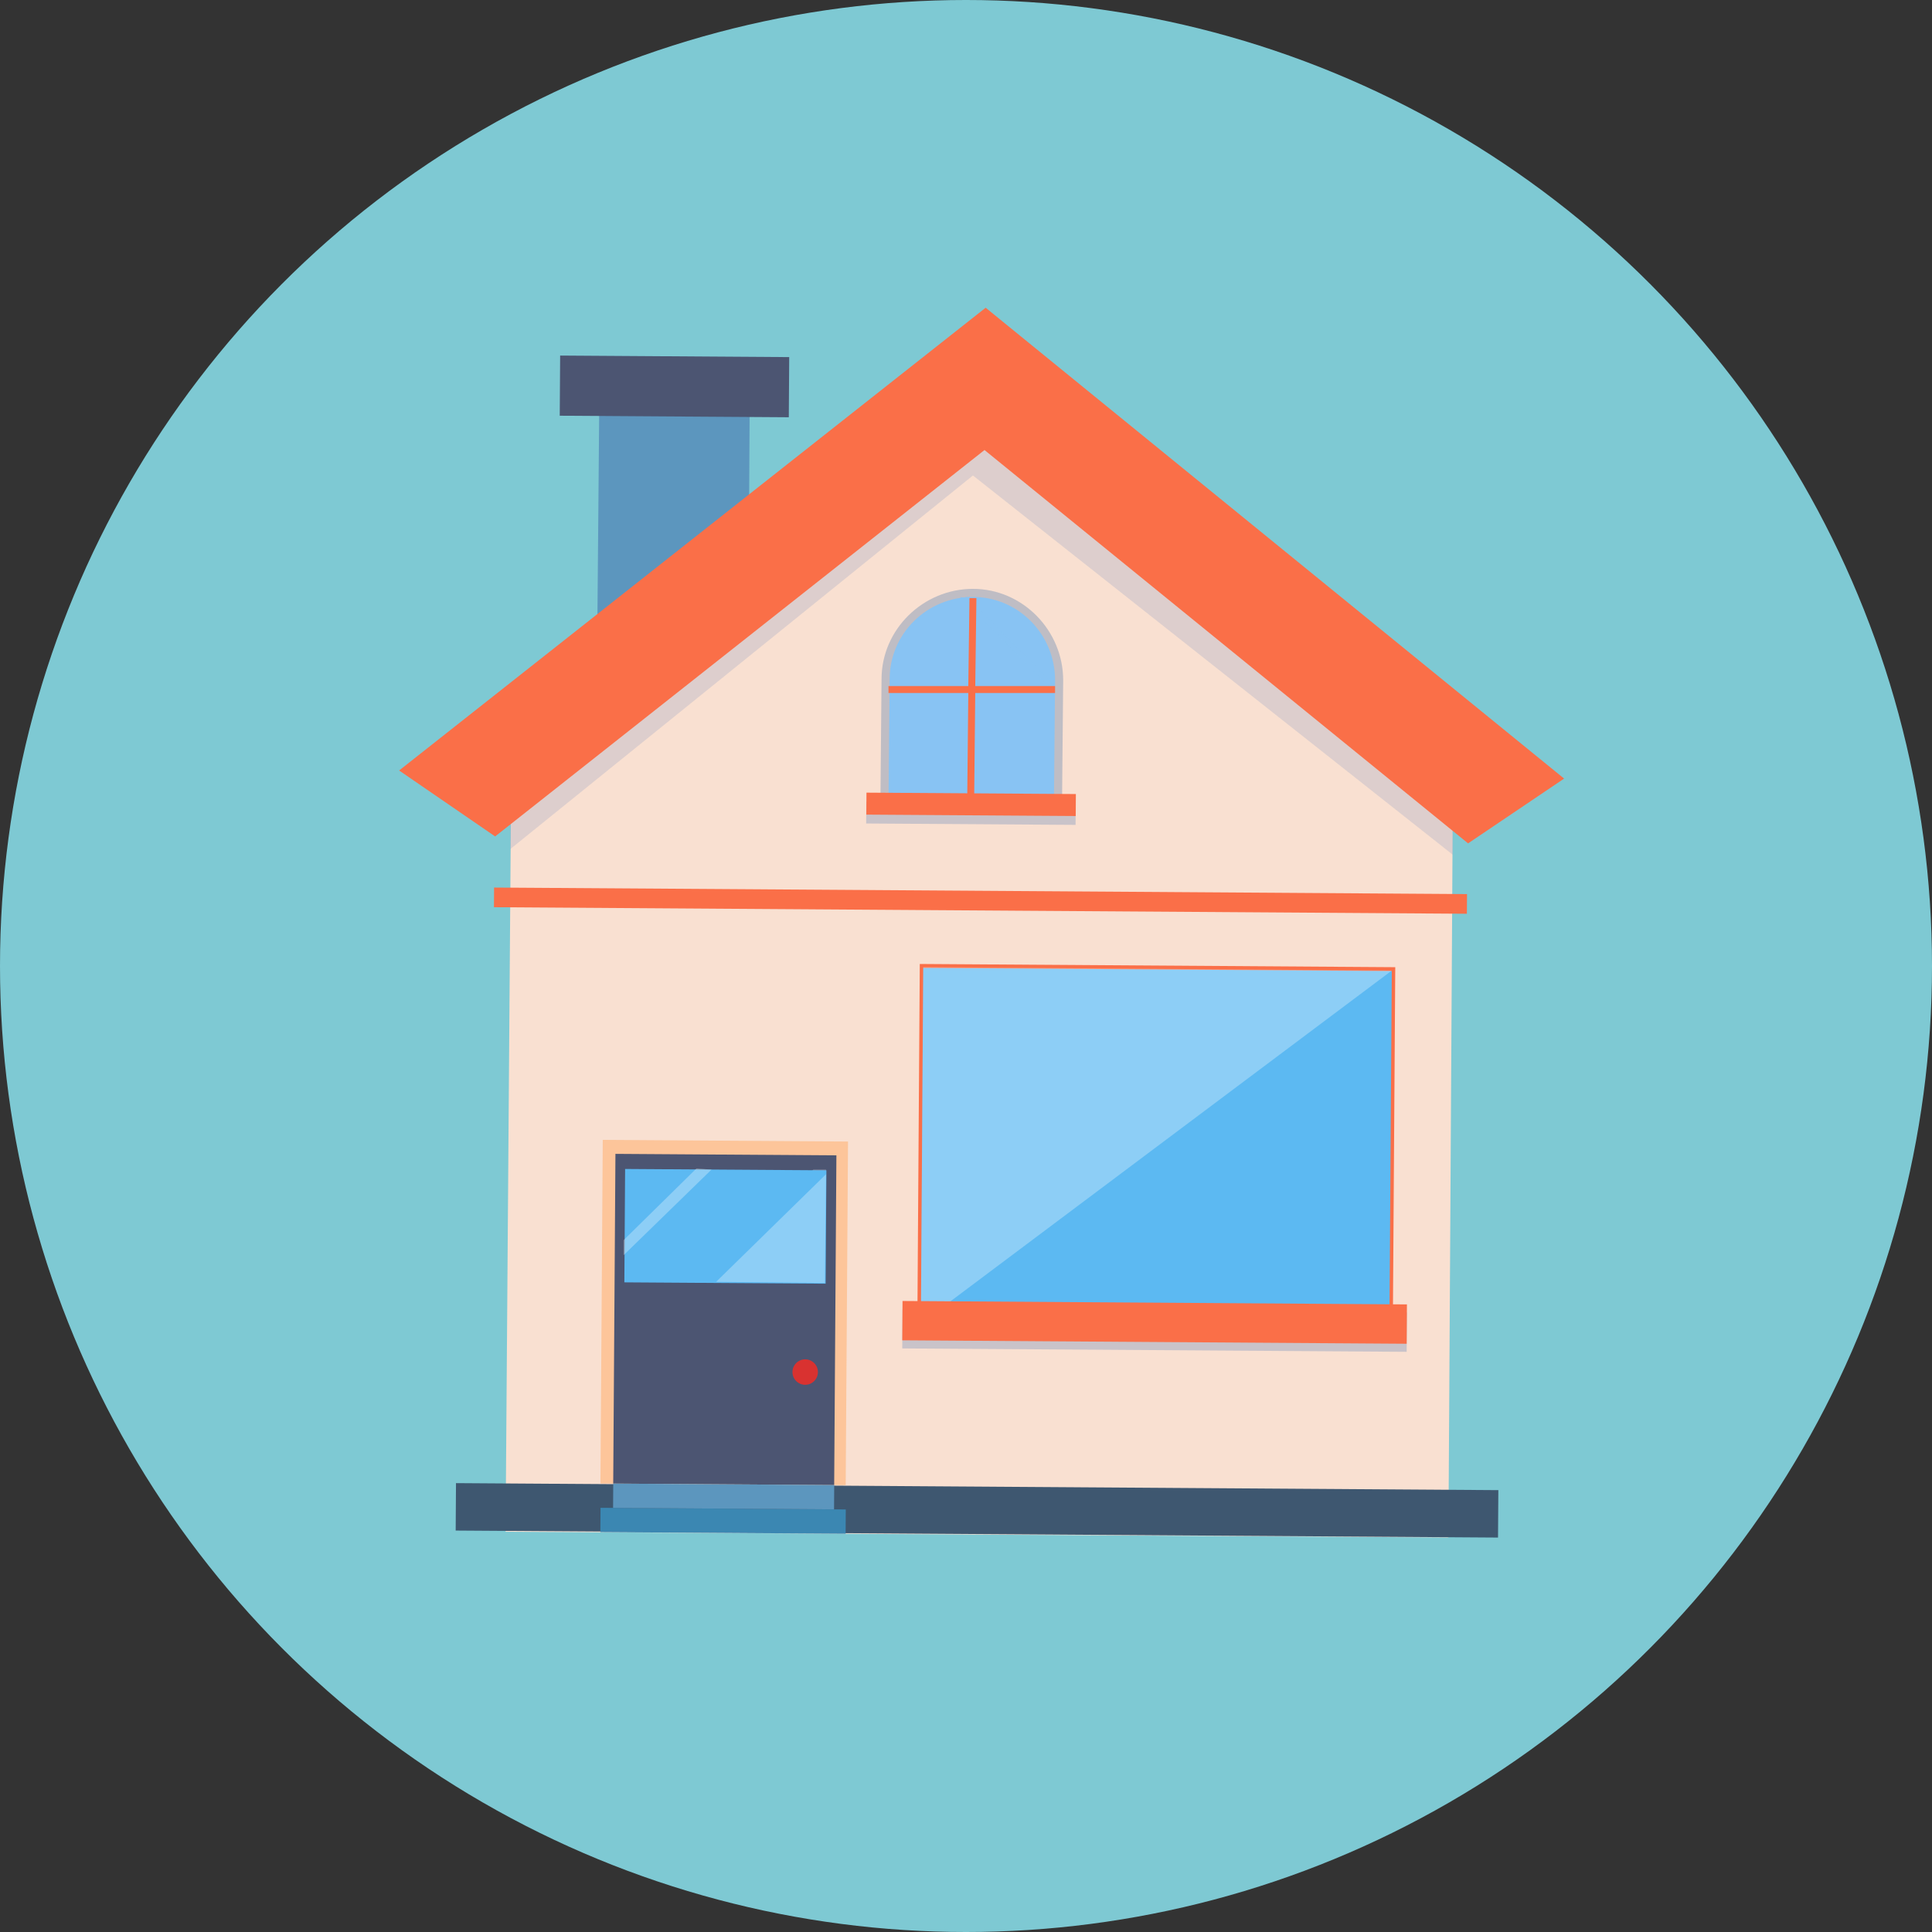 <?xml version="1.0" encoding="utf-8"?>
<!-- Generator: Adobe Illustrator 19.1.0, SVG Export Plug-In . SVG Version: 6.00 Build 0)  -->
<svg version="1.1" id="Layer_1" xmlns="http://www.w3.org/2000/svg" xmlns:xlink="http://www.w3.org/1999/xlink" x="0px" y="0px"
	 viewBox="0 0 167 167" style="enable-background:new 0 0 167 167;" xml:space="preserve">
<rect x="0" y="0" width="167" height="167" fill="#333333" stroke="none"/>
<style type="text/css">
	.st0{fill:#7EC9D3;}
	.st1{fill:#5C96BE;}
	.st2{fill:#F9E0D1;}
	.st3{fill:#FA6F48;}
	.st4{fill:#5CB9F2;}
	.st5{opacity:0.3;fill:#FFFFFF;}
	.st6{opacity:0.3;fill:#9BA6C2;}
	.st7{opacity:0.5;fill:#9BA6C2;}
	.st8{fill:#3E5770;}
	.st9{opacity:0.6;fill:#FFB275;}
	.st10{fill:#4C5572;}
	.st11{fill:#D93230;}
	.st12{fill:#BFBDC4;}
	.st13{fill:#88C3F3;}
	.st14{opacity:0.4;fill:#88C3F3;}
	.st15{fill:#3B87B2;}
</style>
<g>
	<g>
		<circle class="st0" cx="83.5" cy="83.5" r="83.5"/>
	</g>
</g>
<g id="house3">
	<polygon class="st1" points="64.7,53.2 51.6,58.1 51.8,34.9 64.8,35 	"/>
	<polygon class="st2" points="125.2,132.9 43.7,132.4 44.2,65.2 84,34.7 125.6,65.7 	"/>
	
		<rect x="84.3" y="78.6" transform="matrix(-6.760719e-03 1 -1 -6.760719e-03 199.775 -0.166)" class="st3" width="31.4" height="41.1"/>
	
		<rect x="79.7" y="83.8" transform="matrix(1 6.708336e-03 -6.708336e-03 1 0.667 -0.668)" class="st4" width="40.5" height="30.7"/>
	<polygon class="st5" points="79.6,114.4 79.8,83.6 120.3,83.9 	"/>
	<polygon class="st6" points="84.2,29.1 44.2,62.3 44.1,73.4 84.1,41.1 125.6,73.9 125.6,64.3 	"/>
	<polygon class="st3" points="85.2,26.6 34.5,66.6 42.8,72.3 85.1,38.9 126.9,72.9 135.2,67.3 	"/>
	
		<rect x="78" y="113.3" transform="matrix(1 6.732819e-03 -6.732819e-03 1 0.776 -0.669)" class="st7" width="43.6" height="3.4"/>
	
		<rect x="78" y="112.6" transform="matrix(1 6.787104e-03 -6.787104e-03 1 0.778 -0.674)" class="st3" width="43.6" height="3.4"/>
	
		<rect x="39.4" y="128.5" transform="matrix(1 6.723458e-03 -6.723458e-03 1 0.88 -0.565)" class="st8" width="90.1" height="4.1"/>
	<g>
		
			<rect x="52" y="98.6" transform="matrix(1 6.749799e-03 -6.749799e-03 1 0.767 -0.42)" class="st9" width="21.2" height="29.7"/>
		
			<rect x="53.1" y="99.8" transform="matrix(1 6.737120e-03 -6.737120e-03 1 0.77 -0.419)" class="st10" width="19.1" height="28.5"/>
		<polygon class="st5" points="71.4,101.1 70.3,101.1 60.5,110.8 61.9,110.8 71.4,101.5 		"/>
		
			<rect x="54" y="101.1" transform="matrix(1 6.703584e-03 -6.703584e-03 1 0.712 -0.417)" class="st4" width="17.4" height="9.8"/>
		<polygon class="st5" points="71.4,101.5 61.9,110.8 71.3,110.9 		"/>
		<polygon class="st5" points="60.2,101 53.9,107.2 53.9,108.5 61.5,101.1 		"/>
		<circle class="st11" cx="69.6" cy="118.6" r="1.1"/>
	</g>
	<g>
		
			<rect x="74.9" y="69.4" transform="matrix(-1 -6.684507e-03 6.684507e-03 -1 167.407 141.203)" class="st7" width="18.1" height="1.9"/>
		<path class="st12" d="M91.8,69.6l0.1-10.8c0-4.3-3.5-7.9-7.8-7.9c-4.3,0-7.9,3.5-7.9,7.8l-0.1,10.8L91.8,69.6z"/>
		<path class="st13" d="M91.1,69.6l0.1-10.8c0-4-3.2-7.2-7.1-7.2c-4,0-7.2,3.2-7.2,7.1l-0.1,10.8L91.1,69.6z"/>
		
			<rect x="74.9" y="68.6" transform="matrix(-1 -6.692273e-03 6.692273e-03 -1 167.425 139.637)" class="st3" width="18.1" height="1.9"/>
		<polygon class="st14" points="84.4,52.4 91.2,59.3 90.6,59.3 84.4,53 		"/>
		<path class="st13" d="M83.8,51.6l0,0.1l-0.1-0.1C83.7,51.6,83.7,51.6,83.8,51.6z"/>
		<path class="st13" d="M83.6,51.6l0.1,0.1l0,0.6l-0.7-0.7C83.3,51.7,83.5,51.6,83.6,51.6z"/>
		<path class="st3" d="M83.6,69.6l0.6,0l0.1-9.7l6.9,0l0-0.6l-6.9,0l0.1-7.6c-0.1,0-0.2,0-0.3,0c-0.1,0-0.2,0-0.3,0l-0.1,7.6l-6.9,0
			l0,0.6l6.9,0L83.6,69.6z"/>
	</g>
	<rect x="42.7" y="77" transform="matrix(1 6.718594e-03 -6.718594e-03 1 0.525 -0.568)" class="st3" width="84.1" height="1.7"/>
	
		<rect x="51.9" y="130.4" transform="matrix(1 6.632373e-03 -6.632373e-03 1 0.873 -0.411)" class="st15" width="21.2" height="2.1"/>
	
		<rect x="53" y="128.3" transform="matrix(1 6.613836e-03 -6.613836e-03 1 0.857 -0.41)" class="st1" width="19.1" height="2.1"/>
	
		<rect x="48.4" y="30.8" transform="matrix(1 6.740743e-03 -6.740743e-03 1 0.226 -0.392)" class="st10" width="19.8" height="5.2"/>
</g>
</svg>
